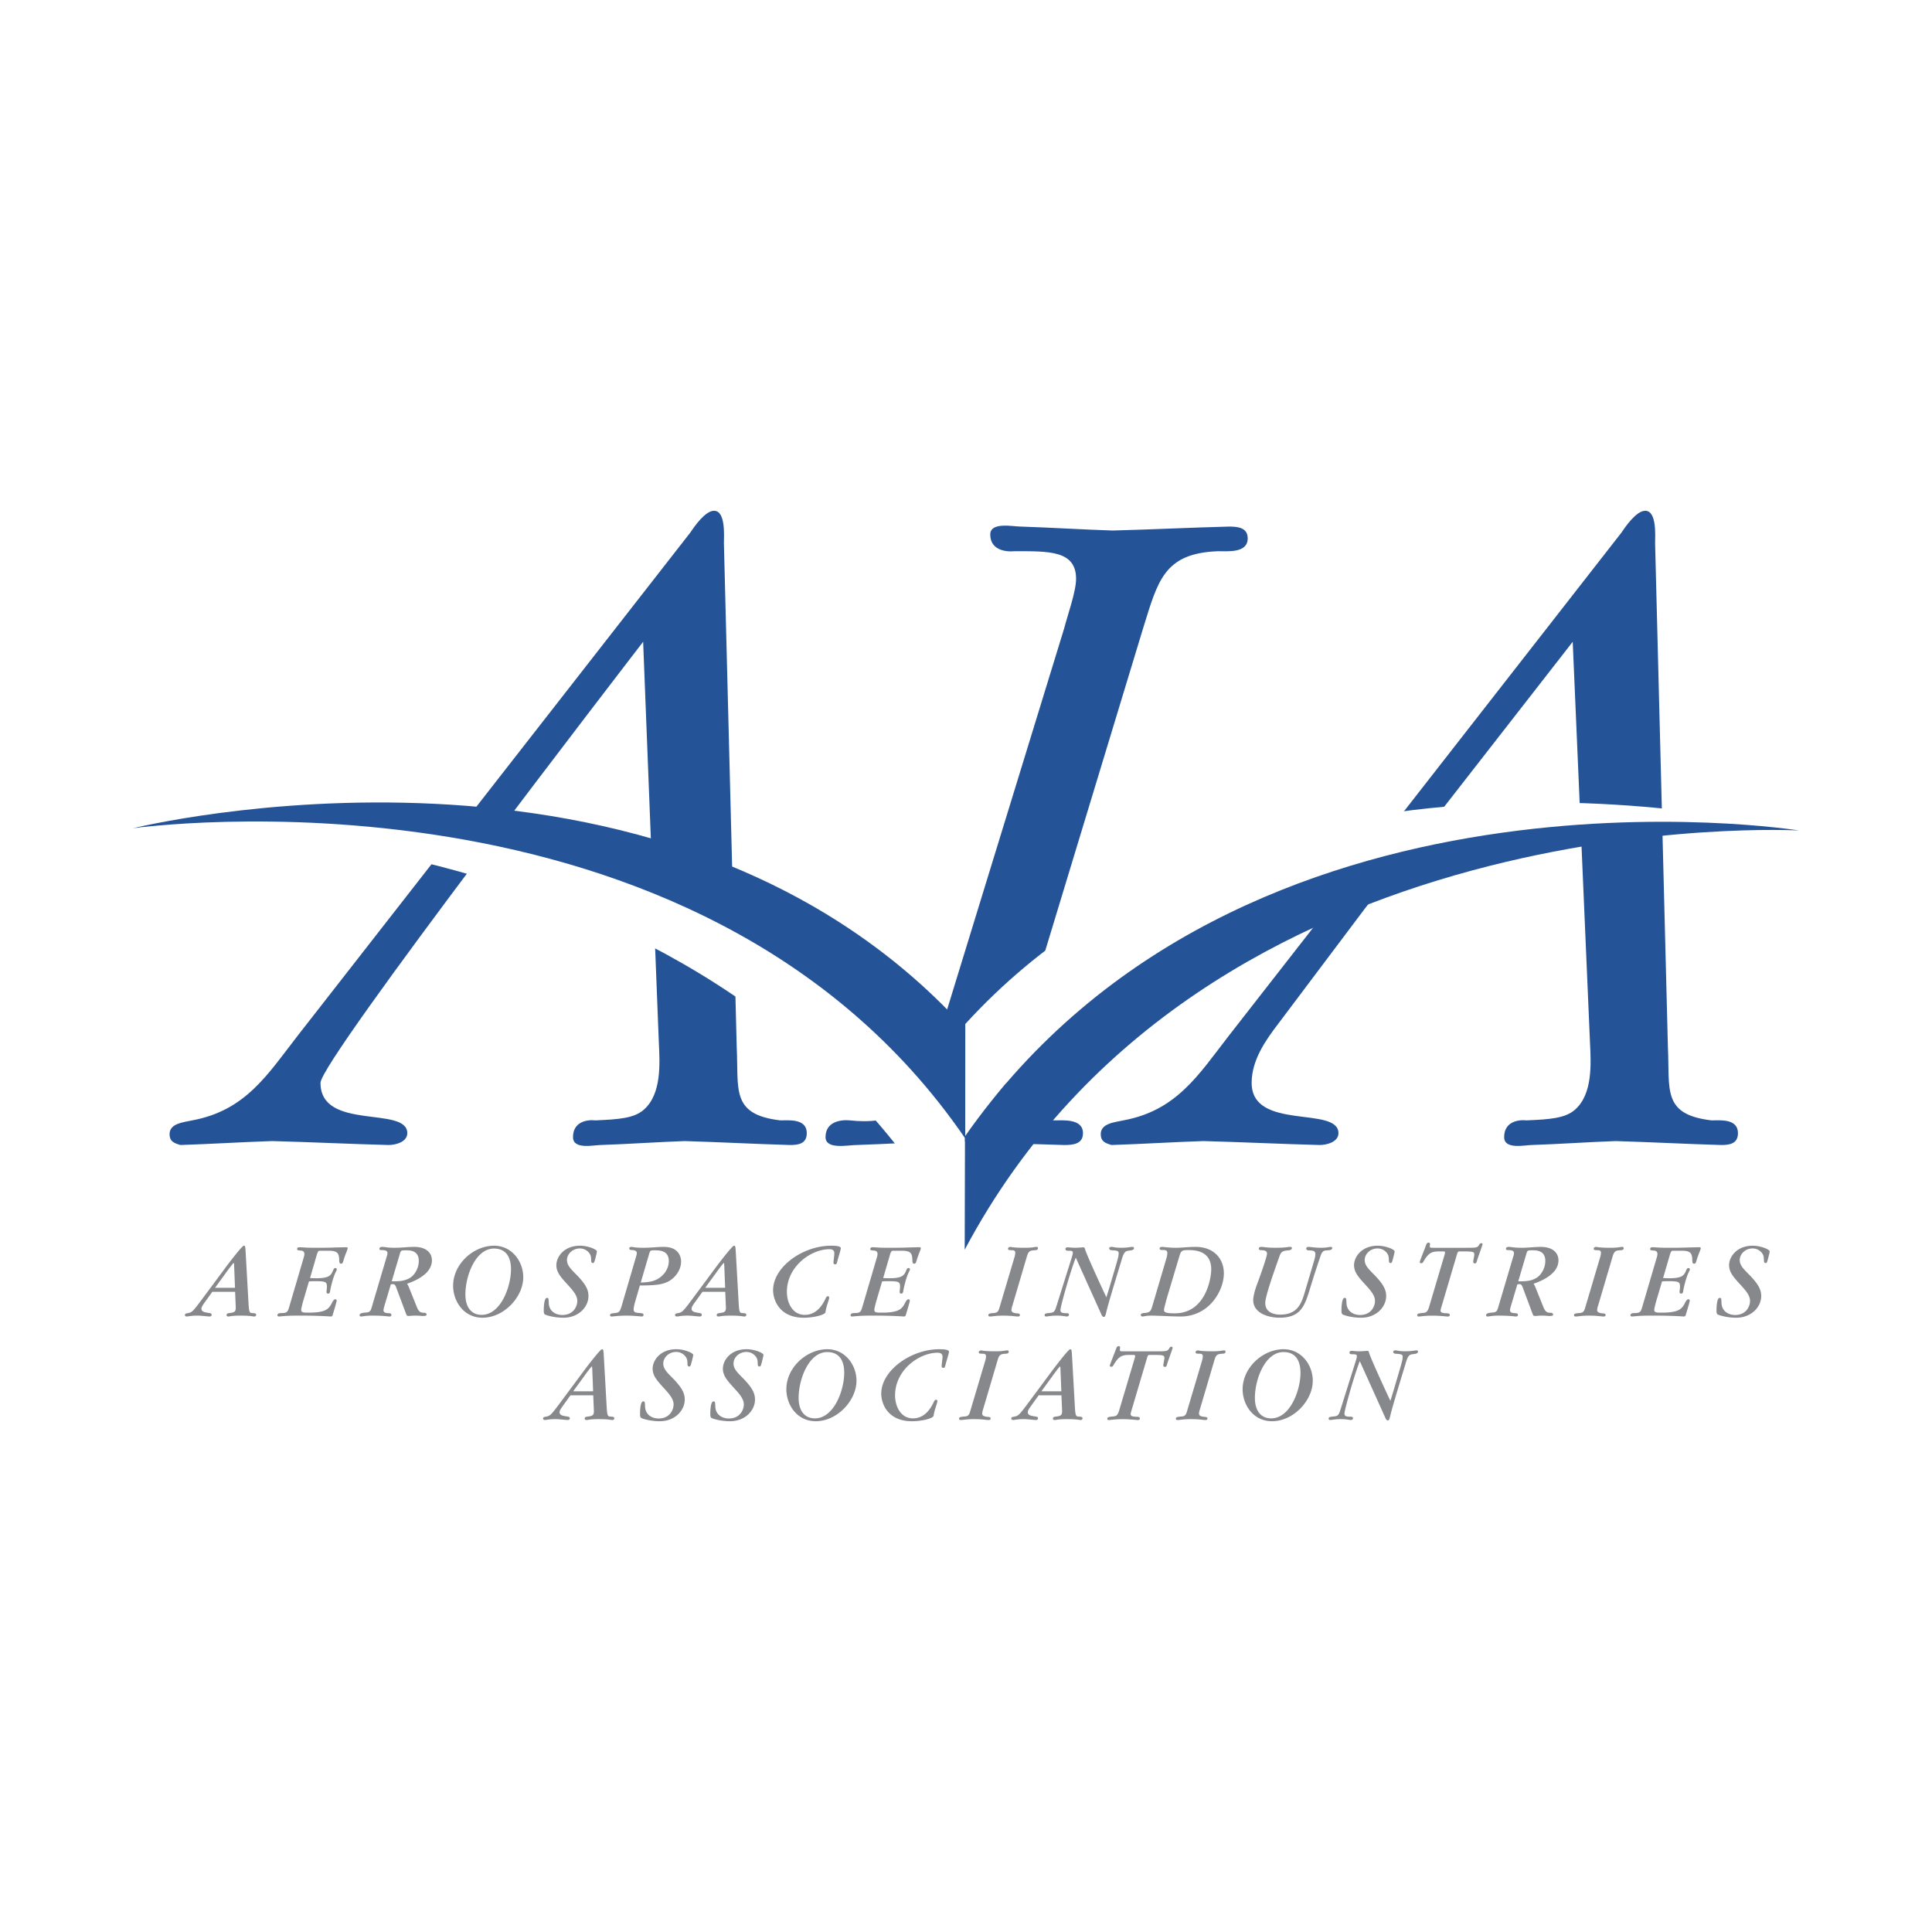 <!--?xml version="1.0" standalone="no"?--><svg xmlns="http://www.w3.org/2000/svg" viewBox="0 0 192.756 192.756"><title>AIA - SVG vector logo - www.oklogos.com</title><g fill-rule="evenodd" clip-rule="evenodd"><path fill="#fff" d="M0 0h192.756v192.756H0V0z"/><path d="M22.57 126.952c.088-.132.689-.94.734-.94.043 0 .043.021.055.251l.087 2.221h-1.99l1.114-1.532zm.952 3.488c0 .415-.098.503-.646.568-.174.021-.272.065-.272.196 0 .1.088.143.175.143.196 0 .273-.088 1.225-.088.994 0 1.202.088 1.366.088.088 0 .186-.043.186-.175 0-.076-.021-.153-.35-.164-.306-.011-.361-.044-.416-1.061l-.284-5.053c-.011-.109-.022-.448-.055-.513-.01-.055-.043-.099-.12-.099-.175 0-1.411 1.629-1.694 2.001l-2.581 3.478c-.885 1.181-.919 1.181-1.411 1.268-.121.022-.196.066-.196.165 0 .131.12.152.196.152.153 0 .361-.088 1.094-.088.294 0 1.017.088 1.159.088.186 0 .219-.108.219-.163 0-.154-.121-.165-.393-.209-.329-.054-.624-.108-.624-.403 0-.11.022-.209.295-.592l.789-1.093h2.274l.064 1.554zM30.248 125.65c.098-.338.12-.405.12-.547 0-.295-.229-.327-.416-.339-.273-.021-.306-.044-.306-.152 0-.175.186-.175.251-.175.055 0 .154.01.404.021.242.022.625.033 1.226.033h.229c.688 0 1.312-.011 1.793-.033.492-.011.842-.021 1.006-.021.11 0 .131.043.131.12 0 .108-.25.612-.438 1.268-.065.24-.152.252-.218.252-.175 0-.175-.132-.187-.404-.022-.635-.175-.887-1.05-.887h-.842c-.175 0-.23.012-.372.504l-.645 2.22c.187.011.394.021.624.021 1.28 0 1.476-.284 1.684-.809.066-.165.132-.208.219-.208.11 0 .142.077.142.12a.463.463 0 0 1-.065.197c-.285.515-.547 1.607-.591 1.925-.021.164-.053.307-.208.307-.164 0-.164-.121-.164-.176 0-.066.043-.395.043-.471 0-.514-.087-.591-1.149-.591-.349 0-.36 0-.645.022l-.546 1.859c-.032.087-.229.82-.229.973 0 .263.186.284.7.284 1.596 0 2.001-.284 2.318-.874.065-.121.208-.46.383-.46.098 0 .142.065.142.143 0 .098-.361 1.301-.372 1.323-.033.152-.066.251-.229.251-.033 0-.285-.021-.799-.043a53.212 53.212 0 0 0-2.317-.045h-.132c-.634 0-1.082.022-1.378.045-.294.021-.448.043-.503.043-.043 0-.186 0-.186-.12 0-.175.186-.208.295-.219.645 0 .722-.076.875-.591l1.402-4.766zM39.914 125.027c.087-.284.152-.284.59-.284.405 0 1.279.012 1.279 1.062 0 .612-.306 1.245-.743 1.595-.602.438-1.247.438-1.958.438l.832-2.811zm.863 3.357a1.414 1.414 0 0 0-.165-.305c.558-.198 2.481-.887 2.481-2.33 0-.766-.59-1.346-1.749-1.346-.744 0-1.17.088-1.935.088-.843 0-.941-.088-1.279-.088-.11 0-.274.034-.274.188 0 .13.11.13.208.13.285 0 .592.034.592.285 0 .131-.012.152-.088.415l-1.476 4.986c-.12.405-.175.515-.602.547-.405.033-.613.088-.613.273 0 .12.11.12.175.12.132 0 .404-.088 1.082-.088 1.159 0 1.542.088 1.729.088.087 0 .185-.033.185-.152 0-.153-.077-.165-.393-.187-.175-.011-.395-.055-.395-.295 0-.132.143-.602.208-.809l.525-1.762c.142-.021.153-.021.197-.021.143 0 .229.033.339.328l.952 2.548c.098.273.13.296.295.296.153 0 .338-.034.656-.034.372 0 .58.034.722.034.252 0 .404 0 .404-.144 0-.12-.109-.175-.307-.175-.35 0-.513-.186-.677-.612l-.797-1.978zM49.286 124.568c1.225 0 1.695.885 1.695 2.066 0 1.771-1.038 4.55-2.93 4.55-.941 0-1.619-.667-1.619-2.046 0-1.836 1.006-4.57 2.854-4.57zm-4.078 3.718c0 1.531 1.049 3.182 2.93 3.182 2.165 0 4.068-2.088 4.068-4.034 0-1.586-1.139-3.149-2.91-3.149-2.066-.001-4.088 1.825-4.088 4.001zM58.712 129.303c0 1.082-.973 2.165-2.493 2.165-.919 0-1.663-.229-1.838-.317-.065-.043-.13-.108-.13-.371 0-.143 0-1.29.317-1.29.164 0 .164.054.185.558.043.743.645 1.148 1.356 1.148 1.115 0 1.488-.875 1.488-1.4 0-.579-.46-1.082-1.127-1.804-.635-.7-.962-1.148-.962-1.771 0-.787.722-1.936 2.361-1.936.799 0 1.684.371 1.684.568 0 .099-.043.263-.164.743-.088.307-.109.416-.241.416-.152 0-.163-.164-.163-.219-.012-.36-.022-.515-.165-.732a1.164 1.164 0 0 0-.984-.503c-.7 0-1.269.546-1.269 1.159 0 .503.351.863.919 1.433.876.896 1.226 1.464 1.226 2.153zM64.736 125.202c.132-.459.143-.459.58-.459.47 0 1.411 0 1.411 1.082 0 .667-.394 1.367-1.115 1.783-.546.306-1.159.328-1.684.35l.808-2.756zm-2.699 5.041c-.209.711-.284.722-.821.776-.197.022-.35.043-.35.197 0 .098.032.131.187.131.121 0 .7-.088 1.41-.088.745 0 1.521.088 1.564.088.065 0 .175-.021.175-.163 0-.122-.033-.154-.415-.187-.372-.033-.569-.044-.569-.371 0-.197.109-.613.142-.722l.481-1.652c1.88 0 2.285-.164 2.634-.307.821-.327 1.477-1.191 1.477-2.076 0-.143 0-1.467-1.738-1.467-.711 0-1.105.088-2.09.088-.83 0-.929-.088-1.147-.088-.077 0-.197.034-.197.154 0 .098.065.152.285.163.163 0 .47.056.47.285 0 .142-.055.294-.087.415l-1.411 4.824zM71.474 126.952c.087-.132.689-.94.733-.94.043 0 .043.021.054.251l.087 2.221h-1.989l1.115-1.532zm.951 3.488c0 .415-.098.503-.645.568-.175.021-.274.065-.274.196 0 .1.087.143.175.143.197 0 .274-.088 1.226-.088.995 0 1.202.088 1.367.088.087 0 .185-.043.185-.175 0-.076-.022-.153-.35-.164-.307-.011-.361-.044-.415-1.061l-.285-5.053c-.012-.109-.022-.448-.055-.513-.012-.055-.044-.099-.12-.099-.175 0-1.411 1.629-1.695 2.001l-2.581 3.478c-.887 1.181-.919 1.181-1.411 1.268-.12.022-.197.066-.197.165 0 .131.12.152.197.152.154 0 .361-.088 1.094-.088.295 0 1.017.088 1.16.088.185 0 .218-.108.218-.163 0-.154-.12-.165-.393-.209-.329-.054-.624-.108-.624-.403 0-.11.022-.209.295-.592l.787-1.093h2.275l.066 1.554zM82.915 124.284c.25 0 .973 0 .973.251 0 .153-.273.995-.317 1.182-.098.383-.109.426-.251.426-.12 0-.164-.077-.164-.208 0-.12.087-.722.087-.852 0-.154 0-.449-.492-.449-1.837 0-4.243 1.716-4.243 4.254 0 1.105.569 2.297 1.782 2.297 1.258 0 1.848-1.138 2.089-1.651.066-.143.132-.208.219-.208.109 0 .131.076.131.143 0 .065-.011.12-.153.567a4.83 4.83 0 0 0-.219.875c-.033.285-1.203.558-2.165.558-2.461 0-3.061-1.814-3.061-2.744-.001-2.32 2.962-4.441 5.784-4.441zM87.43 125.65c.098-.338.12-.405.12-.547 0-.295-.229-.327-.415-.339-.274-.021-.307-.044-.307-.152 0-.175.187-.175.252-.175.055 0 .153.01.405.021.24.022.623.033 1.225.033h.229c.688 0 1.312-.011 1.794-.033.491-.011.842-.021 1.005-.021.11 0 .131.043.131.12 0 .108-.251.612-.437 1.268-.067.24-.153.252-.22.252-.175 0-.175-.132-.186-.404-.022-.635-.175-.887-1.049-.887h-.842c-.175 0-.23.012-.373.504l-.645 2.22c.186.011.393.021.623.021 1.28 0 1.477-.284 1.685-.809.065-.165.131-.208.218-.208.109 0 .142.077.142.12a.465.465 0 0 1-.066.197c-.284.515-.545 1.607-.589 1.925-.022.164-.055.307-.208.307-.165 0-.165-.121-.165-.176 0-.066.044-.395.044-.471 0-.514-.087-.591-1.148-.591-.35 0-.36 0-.645.022l-.547 1.859c-.032.087-.229.82-.229.973 0 .263.187.284.7.284 1.596 0 2.001-.284 2.318-.874.066-.121.208-.46.383-.46.099 0 .142.065.142.143 0 .098-.36 1.301-.372 1.323-.033.152-.065.251-.228.251-.033 0-.285-.021-.799-.043a53.304 53.304 0 0 0-2.318-.045h-.131c-.634 0-1.082.022-1.378.045-.295.021-.448.043-.503.043-.043 0-.186 0-.186-.12 0-.175.186-.208.295-.219.645 0 .722-.076.875-.591l1.4-4.766zM101 130.287a1.39 1.39 0 0 0-.088.438c0 .273.438.295.514.306.285.012.33.077.33.165 0 .131-.123.152-.188.152-.25 0-.611-.088-1.477-.088-.754 0-1.104.088-1.301.088-.055 0-.184 0-.184-.131 0-.164.152-.187.566-.219.186-.022.404-.033.525-.46l1.529-5.15c.035-.109.066-.284.066-.415 0-.24-.229-.24-.371-.24-.295 0-.35-.044-.35-.142 0-.133.131-.188.262-.188.043 0 .23.088 1.41.088.854 0 .898-.088 1.182-.088.1 0 .131.044.131.132 0 .153-.131.186-.262.197-.504.032-.668.054-.832.601L101 130.287zM106.895 125.575c.076-.252.141-.449.141-.592 0-.131-.043-.197-.393-.197-.186 0-.34 0-.34-.174 0-.165.176-.165.23-.165.152 0 .361.044.754.044.264 0 .723-.044.82-.044.088 0 .119.078.143.165.076.371 1.486 3.456 2.133 4.822.141-.448.207-.646.721-2.396.482-1.618.504-1.749.504-1.989 0-.164 0-.285-.645-.307-.164-.011-.297-.055-.297-.197s.164-.143.275-.143c.152 0 .262.088.939.088.59 0 .939-.088 1.061-.088.152 0 .195.022.195.122 0 .163-.152.207-.402.239-.439.056-.57.066-.822.908-.219.744-1.246 4.046-1.508 5.117-.109.459-.143.602-.273.602-.133 0-.219-.175-.252-.262l-2.549-5.654c-.6 1.542-1.529 4.899-1.529 5.216 0 .284.174.328.635.328.074 0 .217.011.217.153 0 .132-.129.175-.229.175-.088 0-.449-.088-.963-.088-.59 0-.961.088-1.061.088-.043 0-.176 0-.176-.12 0-.175.057-.186.58-.24.395-.044.449-.197.635-.787l1.456-4.624zM117.654 125.378c.174-.592.24-.657.896-.657.602 0 2.295.022 2.295 1.925 0 .854-.535 4.385-3.65 4.385-1.006 0-1.062-.152-1.062-.35 0-.163.23-.951.285-1.17l1.236-4.133zm-2.668 4.865c-.154.536-.219.722-.832.755-.186.011-.34.064-.34.207 0 .077.09.143.188.143.119 0 .328-.088.875-.088.678 0 2.098.088 2.918.088 2.811 0 4.309-2.536 4.309-4.309 0-1.409-.951-2.636-2.811-2.636-.842 0-1.246.088-2.043.088-.537 0-1.215-.088-1.291-.088s-.264 0-.264.165c0 .13.121.142.252.142.34 0 .516.022.516.317 0 .109-.023.285-.109.58l-1.368 4.636zM131.113 125.771c.055-.186.123-.458.123-.645 0-.34-.275-.361-.561-.371-.152 0-.35-.012-.35-.187 0-.165.188-.165.252-.165.197 0 .559.088 1.258.088.559 0 .766-.088.918-.088.066 0 .164.013.164.109 0 .143-.152.197-.229.208l-.438.044c-.361.033-.449.394-.568.743-.57 1.706-.57 1.717-.963 2.997-.535 1.75-.906 2.963-3.051 2.963-1.17 0-2.635-.47-2.635-1.76 0-.471.283-1.302.328-1.432.186-.472 1.049-2.844 1.049-3.206 0-.327-.361-.327-.592-.338-.107 0-.229-.034-.229-.153 0-.176.219-.176.273-.176.252 0 .395.088 1.455.088.994 0 1.115-.088 1.377-.088.066 0 .197 0 .197.109 0 .22-.285.23-.404.242-.646.054-.701.196-.908.797-.34.963-1.344 3.739-1.344 4.441 0 1.06 1.049 1.169 1.496 1.169 1.783 0 2.145-1.192 2.494-2.395l.888-2.994zM138.299 129.303c0 1.082-.975 2.165-2.492 2.165-.92 0-1.664-.229-1.838-.317-.066-.043-.131-.108-.131-.371 0-.143 0-1.29.316-1.29.164 0 .164.054.186.558.045.743.646 1.148 1.355 1.148 1.115 0 1.488-.875 1.488-1.4 0-.579-.461-1.082-1.127-1.804-.635-.7-.963-1.148-.963-1.771 0-.787.723-1.936 2.363-1.936.797 0 1.684.371 1.684.568 0 .099-.043.263-.164.743-.088.307-.109.416-.242.416-.152 0-.162-.164-.162-.219-.012-.36-.021-.515-.164-.732a1.167 1.167 0 0 0-.984-.503c-.701 0-1.268.546-1.268 1.159 0 .503.35.863.918 1.433.873.896 1.225 1.464 1.225 2.153zM144.137 125.147c.033-.131.033-.142.033-.196 0-.099-.043-.099-.492-.099-.775 0-1.115.076-1.65.995-.088.164-.154.186-.219.186-.055 0-.164-.021-.164-.108 0-.1.559-1.467.623-1.674.064-.164.109-.273.264-.273.055 0 .141.011.141.143 0 .021-.021.174-.021.208 0 .163.043.163.404.163h3.182c1.051 0 1.172 0 1.334-.295.088-.153.164-.163.207-.163.09 0 .133.043.133.108 0 .099-.492 1.389-.559 1.663-.055.229-.131.24-.207.24-.164 0-.164-.12-.164-.165 0-.098.109-.59.109-.699 0-.328-.121-.328-1.443-.328-.207 0-.207.043-.328.438l-1.443 4.877c-.088.283-.152.503-.152.591 0 .196.197.251.547.262.262.011.371.033.371.176 0 .152-.154.152-.209.152-.143 0-.775-.088-1.52-.088-.764 0-1.201.088-1.367.088-.086 0-.152-.043-.152-.131 0-.164.152-.187.613-.229.271-.033.414-.077.58-.624l1.549-5.218zM152.305 125.027c.088-.284.154-.284.59-.284.406 0 1.281.012 1.281 1.062 0 .612-.307 1.245-.744 1.595-.602.438-1.246.438-1.957.438l.83-2.811zm.865 3.357a1.45 1.45 0 0 0-.164-.305c.559-.198 2.482-.887 2.482-2.33 0-.766-.592-1.346-1.75-1.346-.744 0-1.17.088-1.936.088-.842 0-.939-.088-1.279-.088-.109 0-.273.034-.273.188 0 .13.109.13.209.13.283 0 .59.034.59.285 0 .131-.012.152-.088.415l-1.477 4.986c-.119.405-.176.515-.602.547-.404.033-.611.088-.611.273 0 .12.107.12.174.12.131 0 .404-.088 1.084-.088 1.158 0 1.541.088 1.727.088.088 0 .186-.033.186-.152 0-.153-.076-.165-.393-.187-.176-.011-.395-.055-.395-.295 0-.132.143-.602.209-.809l.523-1.762c.143-.021.152-.021.197-.021.143 0 .23.033.34.328l.951 2.548c.098.273.131.296.295.296.152 0 .338-.034.656-.034.371 0 .58.034.721.034.252 0 .406 0 .406-.144 0-.12-.111-.175-.307-.175-.35 0-.516-.186-.678-.612l-.797-1.978zM159.436 130.287a1.39 1.39 0 0 0-.088.438c0 .273.438.295.514.306.285.012.328.077.328.165 0 .131-.121.152-.186.152-.252 0-.613-.088-1.477-.088-.754 0-1.105.088-1.303.088-.053 0-.184 0-.184-.131 0-.164.152-.187.566-.219.188-.022.406-.033.527-.46l1.529-5.15c.033-.109.066-.284.066-.415 0-.24-.23-.24-.371-.24-.295 0-.352-.044-.352-.142 0-.133.131-.188.264-.188.043 0 .229.088 1.41.088.854 0 .896-.088 1.182-.088.098 0 .131.044.131.132 0 .153-.131.186-.264.197-.502.032-.666.054-.83.601l-1.462 4.954zM165.24 125.65c.1-.338.121-.405.121-.547 0-.295-.23-.327-.414-.339-.275-.021-.309-.044-.309-.152 0-.175.188-.175.252-.175.057 0 .154.01.406.021.24.022.621.033 1.225.033h.229c.688 0 1.312-.011 1.793-.033.492-.011.842-.021 1.006-.021.109 0 .133.043.133.12 0 .108-.252.612-.438 1.268-.066.24-.152.252-.221.252-.174 0-.174-.132-.184-.404-.023-.635-.176-.887-1.051-.887h-.842c-.174 0-.23.012-.371.504l-.646 2.22c.186.011.395.021.623.021 1.279 0 1.477-.284 1.686-.809.066-.165.131-.208.219-.208.109 0 .141.077.141.12a.461.461 0 0 1-.064.197c-.285.515-.547 1.607-.592 1.925-.021.164-.055.307-.207.307-.164 0-.164-.121-.164-.176 0-.066.045-.395.045-.471 0-.514-.088-.591-1.15-.591-.35 0-.359 0-.645.022l-.547 1.859c-.033.087-.229.82-.229.973 0 .263.186.284.699.284 1.598 0 2-.284 2.318-.874.066-.121.207-.46.383-.46.098 0 .143.065.143.143 0 .098-.361 1.301-.373 1.323-.031.152-.064.251-.229.251-.033 0-.285-.021-.799-.043a53.266 53.266 0 0 0-2.318-.045h-.131c-.635 0-1.082.022-1.379.045-.295.021-.447.043-.502.043-.043 0-.186 0-.186-.12 0-.175.186-.208.295-.219.645 0 .723-.076.875-.591l1.399-4.766zM175.717 129.303c0 1.082-.973 2.165-2.492 2.165-.92 0-1.664-.229-1.838-.317-.066-.043-.131-.108-.131-.371 0-.143 0-1.29.316-1.29.164 0 .164.054.186.558.043.743.645 1.148 1.357 1.148 1.113 0 1.486-.875 1.486-1.4 0-.579-.459-1.082-1.127-1.804-.633-.7-.963-1.148-.963-1.771 0-.787.723-1.936 2.363-1.936.799 0 1.684.371 1.684.568 0 .099-.043.263-.164.743-.088.307-.109.416-.24.416-.154 0-.164-.164-.164-.219-.01-.36-.021-.515-.164-.732a1.165 1.165 0 0 0-.984-.503c-.699 0-1.27.546-1.27 1.159 0 .503.35.863.92 1.433.875.896 1.225 1.464 1.225 2.153zM58.302 137.279c.087-.131.688-.94.732-.94.043 0 .043.022.055.252l.087 2.22h-1.99l1.116-1.532zm.951 3.489c0 .416-.098.503-.645.568-.175.022-.273.065-.273.197 0 .099.088.142.176.142.197 0 .272-.087 1.224-.087.995 0 1.202.087 1.367.087.088 0 .186-.043.186-.174 0-.077-.021-.154-.35-.165-.305-.012-.36-.043-.415-1.062l-.285-5.051c-.01-.109-.022-.448-.055-.515-.01-.054-.043-.097-.12-.097-.175 0-1.411 1.629-1.694 2l-2.581 3.478c-.885 1.181-.919 1.181-1.41 1.269-.122.021-.197.065-.197.163 0 .132.12.153.197.153.153 0 .36-.087 1.093-.087.295 0 1.017.087 1.159.087.186 0 .22-.109.22-.164 0-.152-.122-.164-.395-.207-.328-.055-.624-.109-.624-.405 0-.109.022-.207.296-.59l.787-1.094h2.274l.065 1.554zM68.318 139.63c0 1.084-.973 2.166-2.493 2.166-.918 0-1.662-.23-1.837-.317-.065-.044-.132-.109-.132-.372 0-.143 0-1.29.317-1.29.165 0 .165.054.187.558.043.743.645 1.147 1.355 1.147 1.116 0 1.488-.875 1.488-1.399 0-.579-.459-1.082-1.126-1.805-.635-.699-.963-1.146-.963-1.771 0-.788.722-1.935 2.362-1.935.797 0 1.684.37 1.684.567 0 .098-.043.263-.164.744-.088.306-.108.415-.24.415-.153 0-.165-.164-.165-.22-.01-.36-.021-.513-.164-.732a1.166 1.166 0 0 0-.984-.502c-.699 0-1.269.547-1.269 1.159 0 .503.35.864.919 1.432.875.898 1.225 1.467 1.225 2.155zM75.327 139.63c0 1.084-.973 2.166-2.494 2.166-.918 0-1.662-.23-1.837-.317-.065-.044-.13-.109-.13-.372 0-.143 0-1.29.316-1.29.165 0 .165.054.187.558.042.743.645 1.147 1.356 1.147 1.115 0 1.487-.875 1.487-1.399 0-.579-.46-1.082-1.127-1.805-.634-.699-.962-1.146-.962-1.771 0-.788.722-1.935 2.362-1.935.799 0 1.684.37 1.684.567 0 .098-.044.263-.164.744-.087.306-.109.415-.241.415-.153 0-.164-.164-.164-.22-.011-.36-.021-.513-.163-.732a1.17 1.17 0 0 0-.985-.502c-.7 0-1.269.547-1.269 1.159 0 .503.349.864.919 1.432.875.898 1.225 1.467 1.225 2.155zM82.533 134.896c1.225 0 1.695.886 1.695 2.066 0 1.771-1.039 4.549-2.93 4.549-.941 0-1.619-.667-1.619-2.045 0-1.838 1.006-4.57 2.854-4.57zm-4.078 3.717c0 1.531 1.05 3.183 2.929 3.183 2.166 0 4.068-2.089 4.068-4.035 0-1.586-1.137-3.148-2.909-3.148-2.066-.001-4.088 1.824-4.088 4zM93.708 134.612c.251 0 .974 0 .974.25 0 .154-.273.995-.317 1.182-.099.383-.11.426-.252.426-.12 0-.165-.076-.165-.207 0-.121.088-.721.088-.854 0-.152 0-.447-.493-.447-1.837 0-4.241 1.716-4.241 4.253 0 1.104.567 2.296 1.781 2.296 1.258 0 1.848-1.137 2.089-1.651.066-.142.131-.207.218-.207.11 0 .132.077.132.143 0 .064-.011.12-.154.567-.086.263-.186.591-.218.875s-1.203.559-2.166.559c-2.46 0-3.062-1.816-3.062-2.745.001-2.319 2.965-4.44 5.786-4.44zM98.082 140.614a1.37 1.37 0 0 0-.086.438c0 .272.436.295.512.307.285.011.328.076.328.163 0 .132-.119.153-.186.153-.25 0-.613-.087-1.475-.087-.755 0-1.106.087-1.302.087-.055 0-.187 0-.187-.131 0-.164.154-.186.569-.22.186-.021.405-.031.524-.458l1.532-5.15a1.64 1.64 0 0 0 .064-.416c0-.24-.229-.24-.371-.24-.295 0-.35-.043-.35-.143 0-.131.131-.186.262-.186.045 0 .23.088 1.412.088.852 0 .895-.088 1.18-.088.098 0 .131.044.131.131 0 .154-.131.187-.264.197-.502.033-.666.055-.83.602l-1.463 4.953zM105.014 137.279c.088-.131.689-.94.734-.94.043 0 .043.022.055.252l.086 2.22H103.9l1.114-1.532zm.953 3.489c0 .416-.1.503-.646.568-.176.022-.273.065-.273.197 0 .099.088.142.176.142.197 0 .273-.087 1.225-.087.996 0 1.203.087 1.367.087.086 0 .186-.043.186-.174 0-.077-.021-.154-.35-.165-.307-.012-.361-.043-.416-1.062l-.283-5.051c-.012-.109-.023-.448-.055-.515-.012-.054-.045-.097-.121-.097-.174 0-1.41 1.629-1.695 2l-2.58 3.478c-.887 1.181-.92 1.181-1.41 1.269-.121.021-.197.065-.197.163 0 .132.119.153.197.153.152 0 .359-.087 1.092-.087.297 0 1.018.087 1.16.087.186 0 .219-.109.219-.164 0-.152-.119-.164-.395-.207-.328-.055-.623-.109-.623-.405 0-.109.023-.207.295-.59l.787-1.094h2.275l.065 1.554zM113.219 135.475c.031-.13.031-.143.031-.197 0-.098-.043-.098-.492-.098-.775 0-1.115.077-1.65.995-.088.164-.152.187-.219.187-.055 0-.164-.022-.164-.11 0-.099.559-1.465.623-1.673.066-.163.109-.273.264-.273.053 0 .141.011.141.143 0 .022-.023.175-.023.208 0 .164.045.164.406.164h3.182c1.051 0 1.17 0 1.334-.295.088-.154.164-.165.209-.165.086 0 .131.044.131.11 0 .098-.492 1.388-.559 1.662-.055.229-.131.239-.207.239-.164 0-.164-.12-.164-.163 0-.099.109-.591.109-.701 0-.327-.121-.327-1.443-.327-.209 0-.209.044-.328.438l-1.443 4.877c-.088.285-.152.503-.152.59 0 .197.195.252.547.263.262.012.371.033.371.175 0 .153-.152.153-.207.153-.143 0-.777-.087-1.52-.087-.768 0-1.205.087-1.367.087-.09 0-.154-.043-.154-.131 0-.164.154-.186.611-.23.275-.032.416-.076.58-.622l1.553-5.219zM119.713 140.614a1.335 1.335 0 0 0-.088.438c0 .272.438.295.514.307.285.011.328.076.328.163 0 .132-.119.153-.186.153-.252 0-.611-.087-1.477-.087-.754 0-1.104.087-1.301.087-.055 0-.186 0-.186-.131 0-.164.152-.186.568-.22.186-.021.404-.031.525-.458l1.531-5.15c.031-.109.064-.284.064-.416 0-.24-.23-.24-.373-.24-.295 0-.348-.043-.348-.143 0-.131.131-.186.262-.186.043 0 .229.088 1.41.088.854 0 .896-.088 1.18-.088.1 0 .133.044.133.131 0 .154-.133.187-.262.197-.504.033-.668.055-.832.602l-1.462 4.953zM128.057 134.896c1.225 0 1.693.886 1.693 2.066 0 1.771-1.037 4.549-2.93 4.549-.941 0-1.619-.667-1.619-2.045 0-1.838 1.006-4.57 2.856-4.57zm-4.08 3.717c0 1.531 1.051 3.183 2.93 3.183 2.168 0 4.068-2.089 4.068-4.035 0-1.586-1.137-3.148-2.908-3.148-2.067-.001-4.09 1.824-4.09 4zM135.229 135.901c.076-.252.143-.447.143-.59 0-.132-.043-.197-.395-.197-.184 0-.338 0-.338-.175 0-.164.176-.164.229-.164.154 0 .361.044.756.044.262 0 .721-.044.818-.044.088 0 .123.077.143.164.078.372 1.488 3.456 2.133 4.822.143-.448.209-.645.721-2.395.482-1.618.504-1.75.504-1.99 0-.164 0-.284-.645-.307-.164-.011-.295-.054-.295-.196s.164-.143.273-.143c.152 0 .262.088.939.088.59 0 .939-.088 1.061-.088.154 0 .197.021.197.121 0 .164-.154.207-.404.24-.438.055-.568.064-.82.907-.219.743-1.246 4.047-1.508 5.117-.111.459-.145.602-.275.602-.129 0-.219-.175-.25-.262l-2.549-5.653c-.602 1.542-1.531 4.898-1.531 5.216 0 .284.176.327.635.327.076 0 .219.012.219.154 0 .131-.131.174-.23.174-.088 0-.447-.087-.963-.087-.59 0-.961.087-1.059.087-.045 0-.176 0-.176-.12 0-.175.055-.186.578-.241.395-.043.449-.196.635-.787l1.454-4.624z" fill="#87888b"/><path d="M65.732 104.005c.098 2.065.295 5.116-1.477 6.691-.984.886-2.559.983-4.822 1.083-.984-.1-2.264.196-2.264 1.672 0 1.279 2.066.787 2.755.787 2.854-.098 5.61-.294 8.366-.393 3.444.099 7.084.295 10.53.393.787 0 1.673-.098 1.673-1.18 0-1.477-1.771-1.279-2.658-1.279-4.921-.591-4.133-3.051-4.331-7.283l-1.279-50.289c0-.688.197-3.247-.984-3.247-.885 0-1.967 1.575-2.361 2.165l-39.168 50.19c-3.051 3.937-5.217 7.479-10.53 8.464-.886.196-2.264.295-2.264 1.378 0 .688.394.886 1.083 1.081 3.05-.098 6.101-.294 9.152-.393 3.838.099 7.774.295 11.612.393.689 0 1.871-.294 1.871-1.18 0-2.756-8.66-.197-8.66-5.02 0-2.264 30.911-42.334 32.19-44.008l1.566 39.975zM102.342 101.249c-.492 1.574-2.066 6.102-2.066 7.677 0 2.952 2.756 2.854 4.822 2.854.984 0 2.951-.197 2.951 1.279 0 1.082-.984 1.18-1.869 1.18-3.838-.098-7.773-.294-11.613-.393-3.049.099-6.102.295-9.152.393-.787 0-3.05.492-3.05-.787 0-1.476 1.377-1.771 2.459-1.672 1.673.196 3.938.099 5.315-.984 1.868-1.477 2.657-4.625 3.346-6.79l12.694-41.333c.295-1.182 1.182-3.643 1.182-4.922 0-2.854-2.756-2.756-6.102-2.756-1.082.099-2.461-.196-2.461-1.672 0-1.28 2.264-.787 3.051-.787 3.051.099 6.102.296 9.152.394 3.838-.098 7.773-.295 11.613-.394.885 0 1.869.097 1.869 1.181 0 1.475-1.969 1.278-2.953 1.278-5.412.197-6.004 2.954-7.479 7.678l-11.709 38.576zM136.195 90.62l20.715-26.589 1.723 39.974c.098 2.065.295 5.116-1.477 6.691-.984.886-2.559.983-4.822 1.083-.984-.1-2.264.196-2.264 1.672 0 1.279 2.066.787 2.756.787 2.854-.098 5.609-.294 8.365-.393 3.445.099 7.086.295 10.531.393.787 0 1.674-.098 1.674-1.18 0-1.477-1.773-1.279-2.658-1.279-4.922-.591-4.133-3.051-4.33-7.283l-1.279-50.289c0-.688.195-3.247-.984-3.247-.887 0-1.969 1.575-2.363 2.165l-39.166 50.19c-3.053 3.937-5.217 7.479-10.531 8.464-.887.196-2.264.295-2.264 1.378 0 .688.393.886 1.082 1.081 3.051-.098 6.102-.294 9.152-.393 3.84.099 7.775.295 11.613.393.689 0 1.869-.294 1.869-1.18 0-2.756-8.66-.197-8.66-5.02 0-2.264 1.379-4.231 2.658-5.904l8.66-11.514z" fill="#255398"/><path d="M96.167 113.947c-24.392-37.932-82.901-31.31-82.901-31.31s52.831-13.11 82.894 19.828l.007 11.482z" fill="#255398"/><path d="M96.249 124.683C72.405 80.142 13.266 82.637 13.266 82.637s56.33-7.987 83.008 30.905l-.025 11.141zM96.3 113.647c24.393-37.932 83.19-30.791 83.19-30.791s-53.119-13.63-83.182 19.309l-.008 11.482z" fill="#fff"/><path d="M96.249 124.683c23.97-45.121 83.241-41.826 83.241-41.826s-55.635-8.931-83.214 30.514l-.027 11.312z" fill="#255398"/></g></svg>